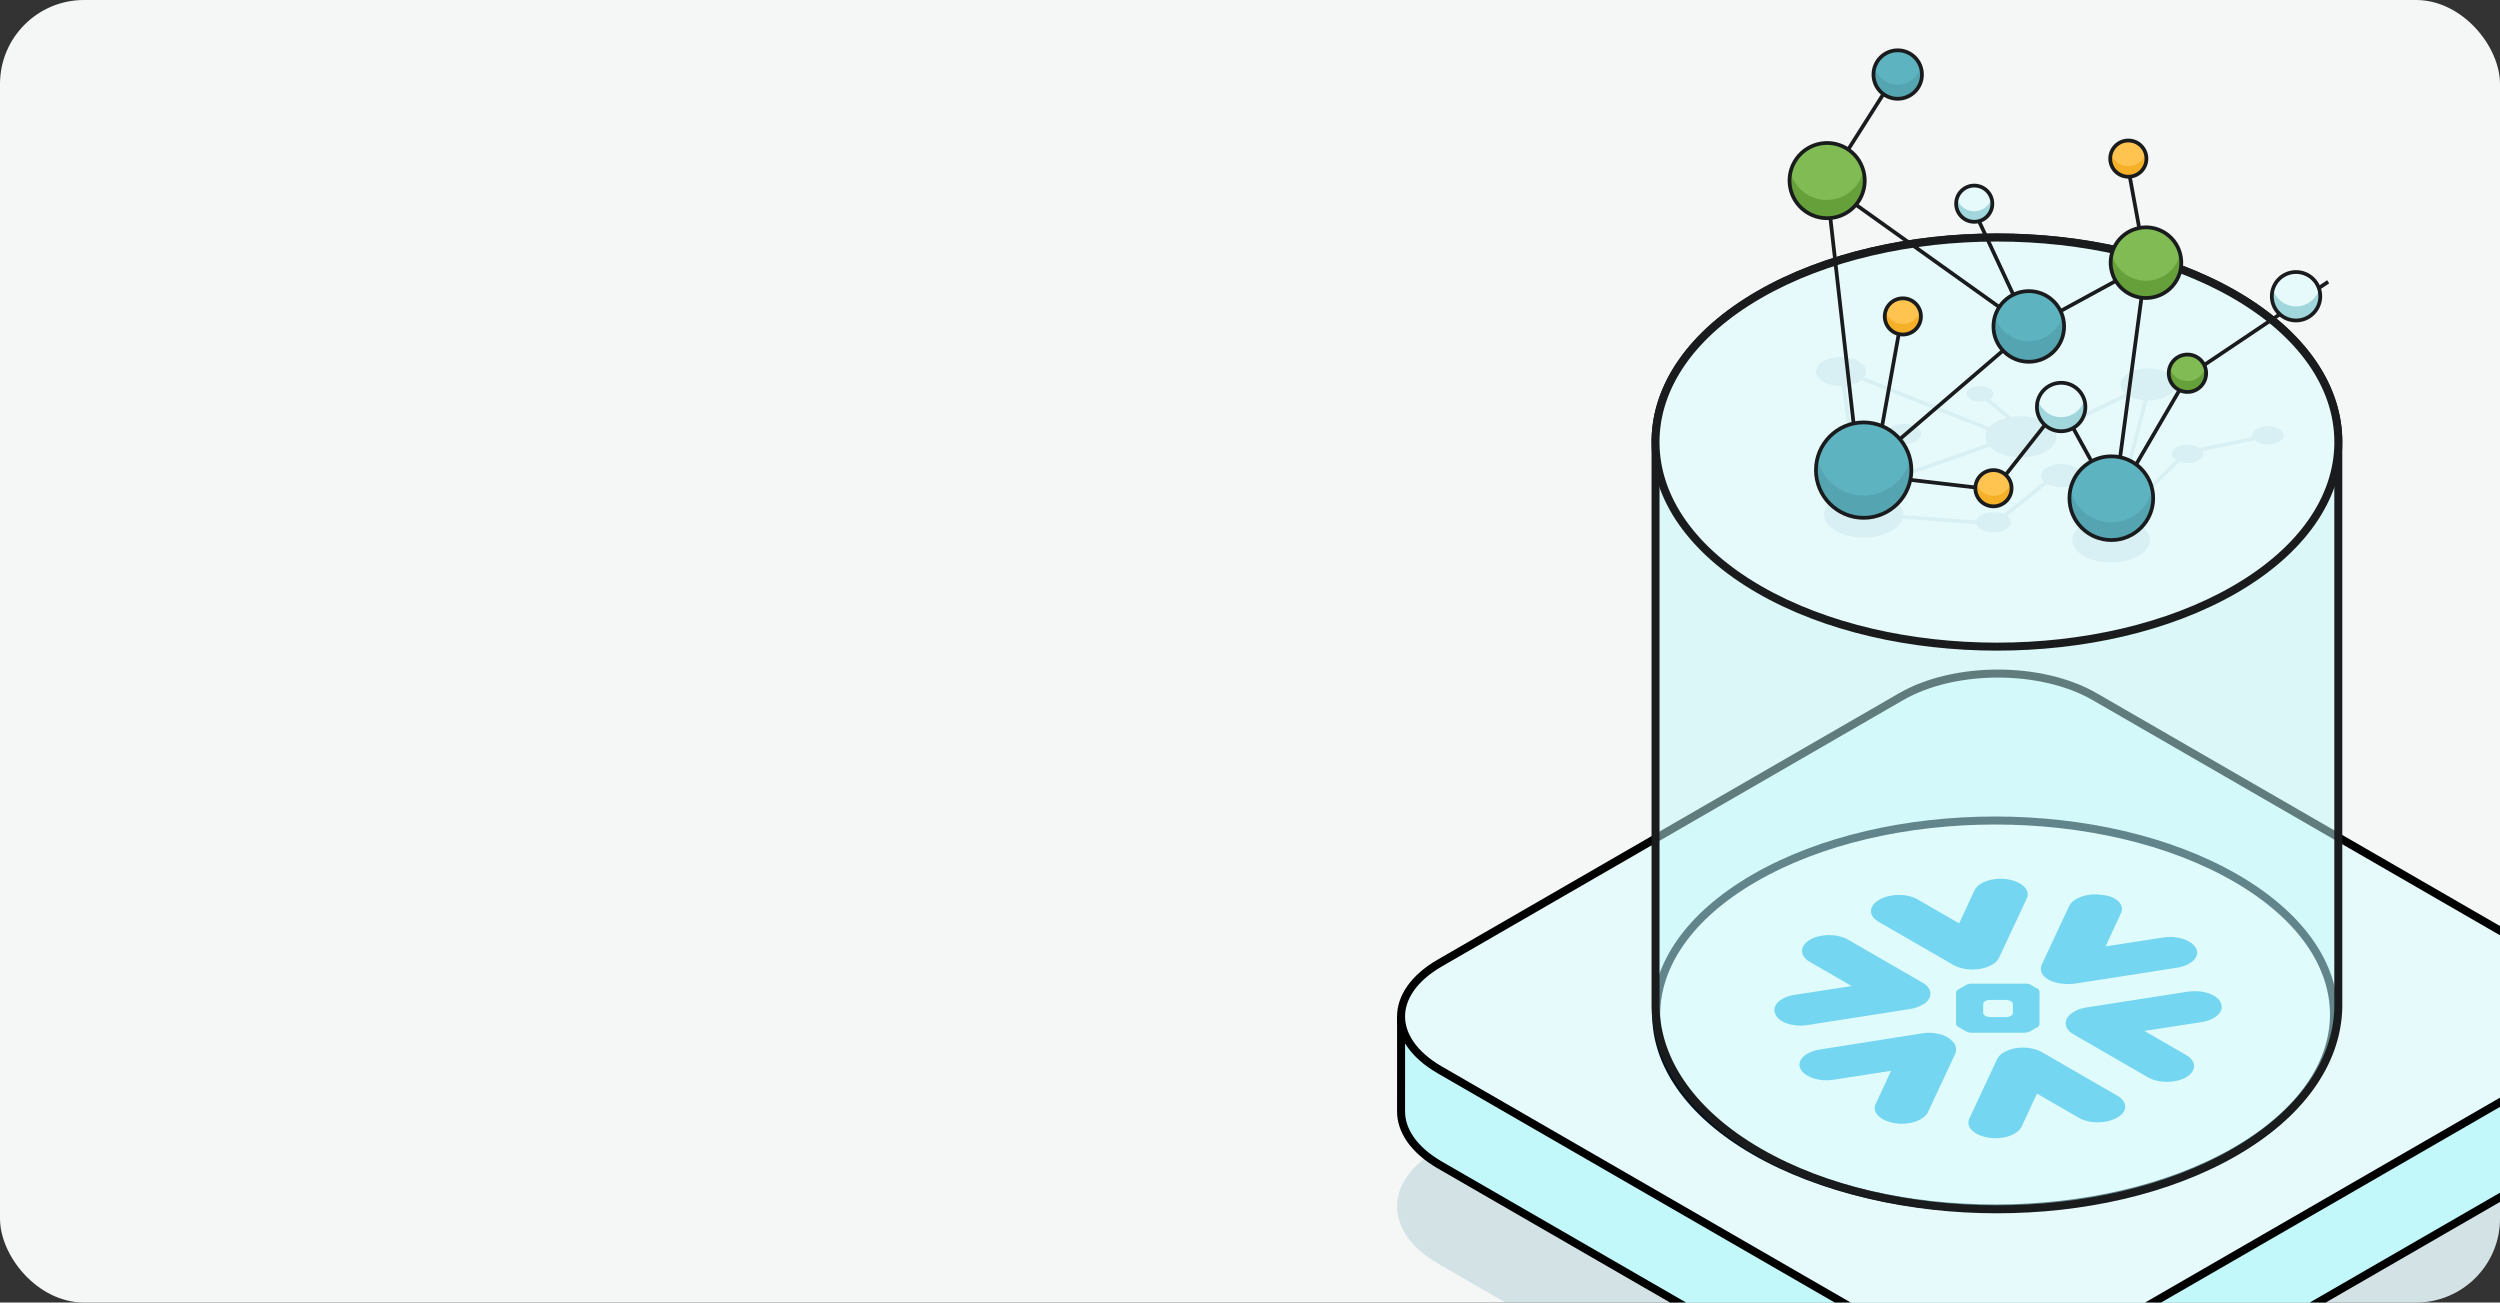 <?xml version="1.0" encoding="UTF-8"?> <svg xmlns="http://www.w3.org/2000/svg" width="238" height="124" viewBox="0 0 238 124" fill="none"><rect x="0" y="0" width="238" height="124" fill="#333333" stroke="none"/><g clip-path="url(#clip0_4038_1371)"><rect width="238" height="124" rx="8" fill="#F5F6F6"></rect><path opacity="0.2" d="M136.896 120.294C131.701 117.295 131.701 112.432 136.896 109.433L180.793 84.09C185.989 81.091 194.411 81.091 199.607 84.09L243.504 109.433C248.699 112.432 248.699 117.295 243.504 120.294L199.607 145.637C194.412 148.637 185.989 148.637 180.794 145.638L136.896 120.294Z" fill="#4C99A4"></path><path d="M190.2 73.173C193.555 73.173 196.89 73.914 199.416 75.372L199.432 75.381L199.449 75.389L247.019 96.999C247.019 97.019 247.019 97.04 247.019 97.062C247.018 97.26 247.018 97.545 247.018 97.893C247.017 98.588 247.017 99.535 247.017 100.543C247.016 102.56 247.016 104.822 247.019 105.804C247.024 107.589 245.847 109.453 243.313 110.916L199.416 136.259C196.89 137.717 193.555 138.457 190.2 138.457C186.845 138.457 183.51 137.717 180.984 136.259L137.087 110.916C134.553 109.453 133.376 107.589 133.381 105.804C133.384 104.822 133.384 102.56 133.384 100.543C133.383 99.535 133.382 98.588 133.382 97.893V96.999L180.951 75.389L180.968 75.381L180.984 75.372C183.51 73.914 186.845 73.173 190.2 73.173Z" fill="#C3F8FB" stroke="black" stroke-width="0.763"></path><path d="M190.2 64.124C193.555 64.124 196.89 64.865 199.416 66.324L243.313 91.666C245.841 93.126 247.019 94.986 247.019 96.767C247.019 98.548 245.841 100.408 243.313 101.868L199.416 127.21C196.89 128.669 193.555 129.409 190.2 129.409C186.845 129.409 183.51 128.669 180.984 127.21L137.087 101.868C134.559 100.408 133.381 98.548 133.381 96.767C133.381 94.986 134.559 93.126 137.087 91.666L180.984 66.324C183.51 64.865 186.845 64.124 190.2 64.124Z" fill="#E7FAFB" stroke="black" stroke-width="0.763"></path><path d="M189.933 78.113C198.238 78.113 206.523 79.944 212.826 83.583C219.131 87.223 222.196 91.94 222.196 96.579C222.196 101.218 219.131 105.936 212.826 109.576C206.523 113.215 198.238 115.045 189.933 115.045C181.627 115.045 173.343 113.215 167.04 109.576C160.735 105.936 157.669 101.218 157.669 96.579C157.669 91.94 160.735 87.223 167.04 83.583C173.343 79.944 181.627 78.113 189.933 78.113Z" fill="white" stroke="#01121C" stroke-width="0.763"></path><path d="M185.876 99.131C185.731 98.991 185.584 98.85 185.389 98.738C185.243 98.653 185.048 98.597 184.902 98.513C184.317 98.344 183.684 98.259 183.001 98.371L173.205 99.919C171.841 100.144 171.012 100.96 171.403 101.748C171.792 102.536 173.205 103.015 174.569 102.789L180.028 101.945L178.566 105.097C178.176 105.884 179.006 106.701 180.369 106.926C181.733 107.151 183.149 106.673 183.537 105.885L186.169 100.258C186.267 99.806 186.218 99.441 185.876 99.131ZM190.946 100.088C190.557 100.257 190.265 100.538 190.118 100.848L187.485 106.475C187.094 107.263 187.924 108.079 189.289 108.304C190.654 108.53 192.067 108.051 192.457 107.263L193.918 104.112L197.915 106.419C198.94 107.011 200.548 106.982 201.571 106.391C202.595 105.8 202.545 104.872 201.57 104.309L194.407 100.173C193.432 99.61 191.921 99.582 190.946 100.088ZM189.483 91.927C189.873 91.759 190.165 91.478 190.312 91.168L192.945 85.54C193.336 84.753 192.505 83.936 191.141 83.712C189.776 83.486 188.363 83.964 187.973 84.753L186.511 87.904L182.562 85.624C181.538 85.033 179.929 85.061 178.906 85.652C177.882 86.243 177.834 87.172 178.857 87.763L185.973 91.871C186.947 92.433 188.51 92.435 189.483 91.927ZM172.083 97.583L181.83 96.063C182.366 95.979 182.757 95.81 183.146 95.585C184.024 95.022 183.975 94.094 183.049 93.56L175.932 89.451C174.909 88.861 173.301 88.888 172.326 89.451C171.303 90.042 171.303 90.999 172.278 91.561L176.275 93.869L170.816 94.713C169.452 94.938 168.623 95.754 169.014 96.542C169.304 97.329 170.719 97.807 172.083 97.583ZM191.432 95.304C191.299 95.234 191.126 95.194 190.945 95.191L189.483 95.191C189.393 95.188 189.302 95.197 189.218 95.216C189.134 95.236 189.058 95.266 188.995 95.304C188.874 95.381 188.805 95.481 188.801 95.585L188.799 96.429C188.803 96.533 188.873 96.633 188.995 96.71C189.093 96.767 189.287 96.823 189.483 96.824L190.944 96.824C191.035 96.826 191.125 96.818 191.209 96.798C191.294 96.779 191.37 96.749 191.432 96.71C191.529 96.654 191.627 96.542 191.627 96.429L191.628 95.585C191.624 95.481 191.554 95.381 191.432 95.304ZM194.162 94.516V97.498C194.161 97.555 194.112 97.696 194.015 97.752L193.236 98.201C193.102 98.272 192.929 98.312 192.748 98.315L187.582 98.315C187.435 98.3 187.299 98.261 187.192 98.201L186.413 97.752C186.315 97.696 186.218 97.583 186.217 97.47L186.217 94.488C186.22 94.383 186.29 94.283 186.413 94.206L187.192 93.757C187.325 93.686 187.499 93.645 187.68 93.643L192.845 93.643C192.936 93.641 193.026 93.65 193.11 93.669C193.195 93.689 193.271 93.719 193.333 93.757L194.112 94.206C194.113 94.319 194.209 94.431 194.162 94.516ZM208.296 94.403L198.548 95.923C198.013 96.007 197.575 96.204 197.281 96.429C196.404 96.992 196.451 97.92 197.379 98.456L204.493 102.564C205.518 103.155 207.126 103.126 208.101 102.564C209.124 101.973 209.124 101.016 208.15 100.453L204.153 98.145L209.61 97.302C210.976 97.076 211.804 96.26 211.414 95.472C211.123 94.685 209.709 94.207 208.296 94.403ZM201.911 86.946L200.449 90.098L205.906 89.255C207.272 89.028 208.686 89.508 209.075 90.295C209.465 91.083 208.636 91.899 207.272 92.124L197.523 93.643C196.901 93.721 196.253 93.682 195.672 93.532C195.429 93.446 195.184 93.362 194.989 93.25C194.843 93.166 194.747 93.052 194.601 92.968C194.308 92.63 194.211 92.237 194.357 91.871L196.988 86.243C197.379 85.455 198.792 84.977 200.156 85.203C201.521 85.315 202.3 86.159 201.911 86.946Z" fill="#29B5E8"></path><path d="M212.743 28.036C206.409 24.379 198.213 22.599 190.107 22.599C182.002 22.599 173.806 24.379 167.472 28.036C161.037 31.75 157.482 36.884 157.607 42.347V95.909C157.607 95.923 157.608 95.937 157.608 95.951C157.738 101.207 161.265 106.106 167.472 109.689C173.806 113.346 182.002 115.126 190.107 115.126C198.213 115.126 206.409 113.346 212.743 109.689C218.95 106.106 222.477 101.207 222.607 95.951C222.607 95.942 222.607 95.933 222.607 95.925C222.607 95.919 222.607 95.914 222.607 95.909V42.347C222.733 36.884 219.177 31.75 212.743 28.036Z" fill="#C3F8FB" fill-opacity="0.5" stroke="#1A1B1D" stroke-width="0.76" stroke-linejoin="round"></path><path d="M190.107 22.614C198.212 22.614 206.409 24.394 212.743 28.051C219.068 31.702 222.61 36.722 222.61 42.087C222.61 47.452 219.067 52.471 212.743 56.122C206.409 59.779 198.213 61.56 190.107 61.56C182.002 61.559 173.805 59.779 167.471 56.122C161.147 52.471 157.604 47.452 157.604 42.087C157.604 36.722 161.147 31.702 167.471 28.051C173.805 24.394 182.002 22.614 190.107 22.614Z" fill="#E7FAFB"></path><path d="M190.107 22.614V22.234V22.614ZM212.743 28.051L212.933 27.722L212.933 27.722L212.743 28.051ZM222.61 42.087L222.99 42.087V42.087H222.61ZM212.743 56.122L212.933 56.451V56.451L212.743 56.122ZM190.107 61.56V61.94V61.56ZM167.471 56.122L167.281 56.451L167.281 56.451L167.471 56.122ZM157.604 42.087H157.224V42.087L157.604 42.087ZM167.471 28.051L167.281 27.722L167.281 27.722L167.471 28.051ZM190.107 22.614V22.994C198.163 22.994 206.29 24.765 212.553 28.38L212.743 28.051L212.933 27.722C206.527 24.024 198.261 22.234 190.107 22.234V22.614ZM212.743 28.051L212.553 28.38C218.809 31.991 222.23 36.906 222.23 42.087H222.61H222.99C222.99 36.538 219.326 31.413 212.933 27.722L212.743 28.051ZM222.61 42.087L222.23 42.087C222.23 47.267 218.809 52.182 212.553 55.793L212.743 56.122L212.933 56.451C219.326 52.761 222.99 47.636 222.99 42.087L222.61 42.087ZM212.743 56.122L212.553 55.793C206.29 59.408 198.163 61.18 190.107 61.18V61.56V61.94C198.262 61.94 206.527 60.149 212.933 56.451L212.743 56.122ZM190.107 61.56V61.18C182.051 61.179 173.924 59.408 167.661 55.793L167.471 56.122L167.281 56.451C173.687 60.149 181.953 61.94 190.107 61.94V61.56ZM167.471 56.122L167.661 55.793C161.406 52.182 157.984 47.267 157.984 42.087L157.604 42.087L157.224 42.087C157.224 47.636 160.888 52.761 167.281 56.451L167.471 56.122ZM157.604 42.087H157.984C157.984 36.906 161.406 31.991 167.661 28.38L167.471 28.051L167.281 27.722C160.888 31.412 157.224 36.538 157.224 42.087H157.604ZM167.471 28.051L167.661 28.38C173.924 24.765 182.051 22.994 190.107 22.994V22.614V22.234C181.953 22.234 173.687 24.024 167.281 27.722L167.471 28.051Z" fill="#1A1B1D"></path><path d="M208.246 30.952C218.337 36.839 218.377 46.384 208.365 52.271C198.353 58.157 182.064 58.157 171.973 52.271C161.882 46.384 161.842 36.839 171.854 30.952C181.866 25.026 198.154 25.026 208.246 30.952Z" fill="#E7FAFB" stroke="#E7FAFB" stroke-width="0.358" stroke-linejoin="round"></path><path opacity="0.08" d="M173.577 34.39C174.51 33.852 176.022 33.852 176.955 34.39C177.668 34.801 177.833 35.406 177.457 35.91L189.389 40.666C189.544 40.497 189.745 40.338 189.992 40.196C190.297 40.02 190.646 39.886 191.018 39.791L189.042 38.151C188.567 38.282 187.981 38.234 187.588 38.007C187.089 37.719 187.089 37.252 187.588 36.963C188.087 36.675 188.896 36.675 189.396 36.963C189.888 37.248 189.894 37.706 189.414 37.995L191.465 39.697C192.609 39.51 193.89 39.676 194.791 40.196C195.088 40.367 195.315 40.565 195.479 40.773L202.338 37.464C201.625 36.87 201.725 36.05 202.642 35.521C203.673 34.926 205.346 34.926 206.377 35.521C207.408 36.116 207.408 37.082 206.377 37.677C205.844 37.985 205.14 38.132 204.441 38.122L202.227 46.737L202.841 48.017L207.155 43.804C206.589 43.463 206.596 42.922 207.178 42.586C207.767 42.246 208.722 42.246 209.312 42.586C209.9 42.927 209.9 43.478 209.311 43.818C208.822 44.1 208.081 44.148 207.507 43.961L202.913 48.448L202.734 48.622L202.627 48.397L202.162 47.431L202.008 49.363C202.588 49.46 203.136 49.64 203.594 49.904C205.038 50.738 205.037 52.09 203.593 52.923C202.148 53.757 199.807 53.757 198.362 52.923C196.918 52.089 196.918 50.738 198.362 49.904C198.665 49.729 199.007 49.593 199.371 49.492L197.203 46.22C196.481 46.471 195.535 46.422 194.902 46.072L191.085 49.119C191.602 49.496 191.558 50.045 190.954 50.394C190.303 50.77 189.248 50.77 188.598 50.394C188.355 50.254 188.203 50.081 188.142 49.901L181.126 49.386C180.995 49.808 180.648 50.212 180.084 50.538C178.613 51.387 176.228 51.386 174.757 50.537C173.286 49.687 173.286 48.311 174.757 47.461C175.304 47.146 175.977 46.948 176.683 46.867V46.771L175.347 36.741C174.709 36.753 174.064 36.62 173.577 36.339C172.645 35.801 172.645 34.928 173.577 34.39ZM195.668 41.08C195.967 41.732 195.677 42.455 194.791 42.966C193.466 43.731 191.317 43.73 189.992 42.965C189.764 42.834 189.576 42.686 189.427 42.531L177.186 46.831C178.226 46.793 179.289 47.003 180.084 47.462C180.833 47.895 181.2 48.465 181.186 49.032L188.137 49.541C188.195 49.355 188.349 49.178 188.598 49.034C189.182 48.696 190.092 48.663 190.743 48.931L194.6 45.856C194.144 45.431 194.235 44.868 194.873 44.499C195.618 44.07 196.826 44.07 197.57 44.499C198.315 44.929 198.315 45.627 197.57 46.057C197.559 46.063 197.547 46.068 197.536 46.074L199.741 49.403C200.356 49.277 201.017 49.247 201.653 49.315L201.859 46.743L201.86 46.727L201.864 46.712L204.076 38.101C203.567 38.052 203.077 37.918 202.679 37.697L195.668 41.08ZM177.182 36.185C177.113 36.238 177.039 36.291 176.955 36.339C176.601 36.544 176.163 36.67 175.705 36.719L177.009 46.514L189.196 42.233C188.945 41.823 188.936 41.378 189.172 40.966L177.182 36.185ZM214.838 40.822C215.427 40.482 216.383 40.482 216.972 40.822C217.561 41.162 217.561 41.714 216.972 42.054C216.383 42.394 215.427 42.394 214.838 42.054C214.249 41.714 214.249 41.162 214.838 40.822ZM180.065 40.632C180.716 40.257 181.771 40.257 182.422 40.632C183.073 41.008 183.073 41.617 182.422 41.993C181.771 42.368 180.716 42.368 180.065 41.993C179.415 41.617 179.415 41.008 180.065 40.632Z" fill="#30839D"></path><path d="M208.226 43.068L215.918 41.459" stroke="#D8F0F3" stroke-width="0.358"></path><path d="M201.261 47.816L204.291 25.181M201.261 47.816L196.161 38.566L189.828 46.615L177.004 45.119M201.261 47.816L208.264 35.807L221.642 26.825M204.291 25.181L193.157 31.251M204.291 25.181L202.681 16.416M193.157 31.251L177.004 45.119M193.157 31.251L173.882 17.49M193.157 31.251L187.655 19.457M177.004 45.119L173.882 17.49M177.004 45.119L178.601 43.748L180.858 31.251M173.882 17.49L179.785 8.188" stroke="#1A1B1D" stroke-width="0.358"></path><ellipse cx="4.542" cy="4.542" rx="4.542" ry="4.542" transform="matrix(-4.37128e-08 1 1 4.371e-08 172.878 40.213)" fill="#5DB3BF"></ellipse><path opacity="0.5" d="M172.878 44.755C172.878 47.264 174.912 49.298 177.42 49.298C179.929 49.298 181.963 47.264 181.963 44.755C181.963 44.391 181.918 44.037 181.837 43.698C181.36 45.696 179.565 47.182 177.42 47.182C175.276 47.182 173.479 45.696 173.002 43.698C172.921 44.037 172.878 44.391 172.878 44.755Z" fill="#4C99A4"></path><ellipse cx="4.542" cy="4.542" rx="4.542" ry="4.542" transform="matrix(-4.37128e-08 1 1 4.371e-08 172.878 40.213)" stroke="#1A1B1D" stroke-width="0.358"></ellipse><ellipse cx="3.363" cy="3.363" rx="3.363" ry="3.363" transform="matrix(0.259 0.966 0.966 -0.259 200.177 22.629)" fill="#80BB53"></ellipse><path opacity="0.5" d="M201.047 25.879C201.528 27.673 203.372 28.738 205.166 28.257C206.943 27.781 208.003 25.968 207.556 24.19C207.267 25.332 206.386 26.29 205.166 26.616C203.372 27.097 201.528 26.032 201.047 24.238C201.043 24.221 201.039 24.203 201.034 24.186C200.898 24.725 200.893 25.305 201.047 25.879Z" fill="#4D8622"></path><ellipse cx="3.363" cy="3.363" rx="3.363" ry="3.363" transform="matrix(0.259 0.966 0.966 -0.259 200.177 22.629)" stroke="#1A1B1D" stroke-width="0.358"></ellipse><ellipse cx="3.986" cy="3.986" rx="3.986" ry="3.986" transform="matrix(-4.37129e-08 1 1 4.37099e-08 197.012 43.441)" fill="#5DB3BF"></ellipse><path opacity="0.5" d="M197.012 47.428C197.012 49.63 198.797 51.415 200.999 51.415C203.2 51.414 204.984 49.629 204.984 47.428C204.984 47.139 204.951 46.858 204.893 46.586C204.506 48.383 202.91 49.73 200.999 49.73C199.086 49.73 197.489 48.383 197.102 46.586C197.044 46.858 197.012 47.139 197.012 47.428Z" fill="#4C99A4"></path><ellipse cx="3.986" cy="3.986" rx="3.986" ry="3.986" transform="matrix(-4.37129e-08 1 1 4.37099e-08 197.012 43.441)" stroke="#1A1B1D" stroke-width="0.358"></ellipse><ellipse cx="3.58" cy="3.58" rx="3.58" ry="3.58" transform="matrix(-0.5 0.866 0.866 0.5 172.632 12.302)" fill="#80BB53"></ellipse><path opacity="0.5" d="M170.45 16.401C170.112 17.89 170.76 19.488 172.152 20.293C173.865 21.281 176.054 20.694 177.043 18.982C177.54 18.121 177.639 17.14 177.396 16.251C177.319 16.593 177.189 16.93 177.005 17.249C176.016 18.962 173.826 19.548 172.114 18.56C171.263 18.068 170.69 17.28 170.45 16.401Z" fill="#4D8622"></path><ellipse cx="3.58" cy="3.58" rx="3.58" ry="3.58" transform="matrix(-0.5 0.866 0.866 0.5 172.632 12.302)" stroke="#1A1B1D" stroke-width="0.358"></ellipse><ellipse cx="3.363" cy="3.363" rx="3.363" ry="3.363" transform="matrix(-4.37128e-08 1 1 4.371e-08 189.777 27.715)" fill="#5DB3BF"></ellipse><path opacity="0.5" d="M189.777 31.078C189.777 32.936 191.282 34.441 193.14 34.441C194.997 34.441 196.503 32.936 196.503 31.078C196.503 30.738 196.452 30.41 196.358 30.101C195.939 31.481 194.657 32.486 193.14 32.486C191.622 32.486 190.34 31.481 189.921 30.101C189.827 30.41 189.777 30.738 189.777 31.078Z" fill="#4C99A4"></path><ellipse cx="3.363" cy="3.363" rx="3.363" ry="3.363" transform="matrix(-4.37128e-08 1 1 4.371e-08 189.777 27.715)" stroke="#1A1B1D" stroke-width="0.358"></ellipse><ellipse cx="2.307" cy="2.308" rx="2.307" ry="2.308" transform="matrix(-4.37129e-08 1 1 4.37099e-08 193.914 36.441)" fill="#E7FAFB"></ellipse><path opacity="0.5" d="M193.914 38.749C193.915 40.023 194.948 41.056 196.222 41.056C197.496 41.056 198.529 40.023 198.53 38.749C198.53 38.515 198.494 38.29 198.429 38.077C198.141 39.024 197.263 39.714 196.222 39.714C195.181 39.714 194.301 39.024 194.014 38.077C193.949 38.29 193.914 38.515 193.914 38.749Z" fill="#5DB3BF"></path><ellipse cx="2.307" cy="2.308" rx="2.307" ry="2.308" transform="matrix(-4.37129e-08 1 1 4.37099e-08 193.914 36.441)" stroke="#1A1B1D" stroke-width="0.358"></ellipse><ellipse cx="2.307" cy="2.308" rx="2.307" ry="2.308" transform="matrix(-4.37129e-08 1 1 4.37099e-08 178.354 4.789)" fill="#5DB3BF"></ellipse><path opacity="0.5" d="M178.354 7.098C178.354 8.372 179.387 9.405 180.661 9.405C181.935 9.405 182.969 8.372 182.969 7.098C182.969 6.864 182.932 6.639 182.867 6.427C182.58 7.373 181.702 8.062 180.661 8.062C179.62 8.062 178.741 7.374 178.453 6.427C178.389 6.639 178.354 6.864 178.354 7.098Z" fill="#4C99A4"></path><ellipse cx="2.307" cy="2.308" rx="2.307" ry="2.308" transform="matrix(-4.37129e-08 1 1 4.37099e-08 178.354 4.789)" stroke="#1A1B1D" stroke-width="0.358"></ellipse><ellipse cx="2.307" cy="2.308" rx="2.307" ry="2.308" transform="matrix(-4.37128e-08 1 1 4.371e-08 216.276 25.896)" fill="#E7FAFB"></ellipse><path opacity="0.5" d="M216.276 28.204C216.276 29.478 217.309 30.512 218.583 30.512C219.858 30.512 220.891 29.478 220.891 28.204C220.891 27.971 220.855 27.746 220.79 27.533C220.503 28.48 219.624 29.169 218.583 29.169C217.542 29.169 216.663 28.48 216.375 27.533C216.311 27.745 216.276 27.971 216.276 28.204Z" fill="#5DB3BF"></path><ellipse cx="2.307" cy="2.308" rx="2.307" ry="2.308" transform="matrix(-4.37128e-08 1 1 4.371e-08 216.276 25.896)" stroke="#1A1B1D" stroke-width="0.358"></ellipse><ellipse cx="1.781" cy="1.781" rx="1.781" ry="1.781" transform="matrix(-4.37128e-08 1 1 4.371e-08 206.464 33.752)" fill="#80BB53"></ellipse><path opacity="0.5" d="M206.464 35.533C206.464 36.517 207.261 37.314 208.244 37.315C209.228 37.315 210.025 36.517 210.025 35.533C210.025 35.353 209.997 35.18 209.947 35.016C209.725 35.746 209.047 36.278 208.244 36.278C207.441 36.278 206.763 35.746 206.541 35.016C206.491 35.179 206.464 35.353 206.464 35.533Z" fill="#4D8622"></path><ellipse cx="1.781" cy="1.781" rx="1.781" ry="1.781" transform="matrix(-4.37128e-08 1 1 4.371e-08 206.464 33.752)" stroke="#1A1B1D" stroke-width="0.358"></ellipse><ellipse cx="1.724" cy="1.724" rx="1.724" ry="1.724" transform="matrix(-4.37129e-08 1 1 4.37099e-08 188.053 44.755)" fill="#FFC450"></ellipse><path opacity="0.5" d="M188.053 46.48C188.053 47.431 188.825 48.203 189.776 48.203C190.728 48.203 191.501 47.431 191.501 46.48C191.501 46.305 191.473 46.136 191.425 45.977C191.21 46.685 190.554 47.201 189.776 47.201C188.999 47.201 188.341 46.685 188.127 45.977C188.079 46.136 188.053 46.305 188.053 46.48Z" fill="#EC9C00"></path><ellipse cx="1.724" cy="1.724" rx="1.724" ry="1.724" transform="matrix(-4.37129e-08 1 1 4.37099e-08 188.053 44.755)" stroke="#1A1B1D" stroke-width="0.358"></ellipse><ellipse cx="1.724" cy="1.724" rx="1.724" ry="1.724" transform="matrix(-4.37128e-08 1 1 4.371e-08 179.427 28.4)" fill="#FFC450"></ellipse><path opacity="0.5" d="M179.427 30.124C179.427 31.076 180.198 31.849 181.15 31.849C182.102 31.849 182.875 31.076 182.875 30.124C182.875 29.95 182.847 29.782 182.799 29.623C182.584 30.33 181.928 30.845 181.15 30.845C180.373 30.845 179.716 30.33 179.501 29.623C179.453 29.782 179.427 29.95 179.427 30.124Z" fill="#EC9C00"></path><ellipse cx="1.724" cy="1.724" rx="1.724" ry="1.724" transform="matrix(-4.37128e-08 1 1 4.371e-08 179.427 28.4)" stroke="#1A1B1D" stroke-width="0.358"></ellipse><ellipse cx="1.724" cy="1.724" rx="1.724" ry="1.724" transform="matrix(-4.37128e-08 1 1 4.371e-08 200.892 13.376)" fill="#FFC450"></ellipse><path opacity="0.5" d="M200.892 15.099C200.892 16.051 201.664 16.824 202.616 16.824C203.568 16.824 204.341 16.051 204.341 15.099C204.341 14.925 204.314 14.757 204.265 14.598C204.051 15.306 203.394 15.821 202.616 15.821C201.838 15.821 201.18 15.306 200.966 14.598C200.918 14.757 200.892 14.925 200.892 15.099Z" fill="#EC9C00"></path><ellipse cx="1.724" cy="1.724" rx="1.724" ry="1.724" transform="matrix(-4.37128e-08 1 1 4.371e-08 200.892 13.376)" stroke="#1A1B1D" stroke-width="0.358"></ellipse><ellipse cx="1.724" cy="1.724" rx="1.724" ry="1.724" transform="matrix(-4.37128e-08 1 1 4.371e-08 186.224 17.668)" fill="#E7FAFB"></ellipse><path opacity="0.5" d="M186.224 19.392C186.224 20.344 186.996 21.115 187.948 21.115C188.9 21.115 189.673 20.344 189.673 19.392C189.673 19.217 189.646 19.049 189.597 18.891C189.383 19.598 188.726 20.113 187.948 20.113C187.17 20.113 186.512 19.599 186.298 18.891C186.25 19.049 186.224 19.217 186.224 19.392Z" fill="#5DB3BF"></path><ellipse cx="1.724" cy="1.724" rx="1.724" ry="1.724" transform="matrix(-4.37128e-08 1 1 4.371e-08 186.224 17.668)" stroke="#1A1B1D" stroke-width="0.358"></ellipse></g><defs><clipPath id="clip0_4038_1371"><rect width="238" height="124" rx="8" fill="white"></rect></clipPath></defs></svg> 